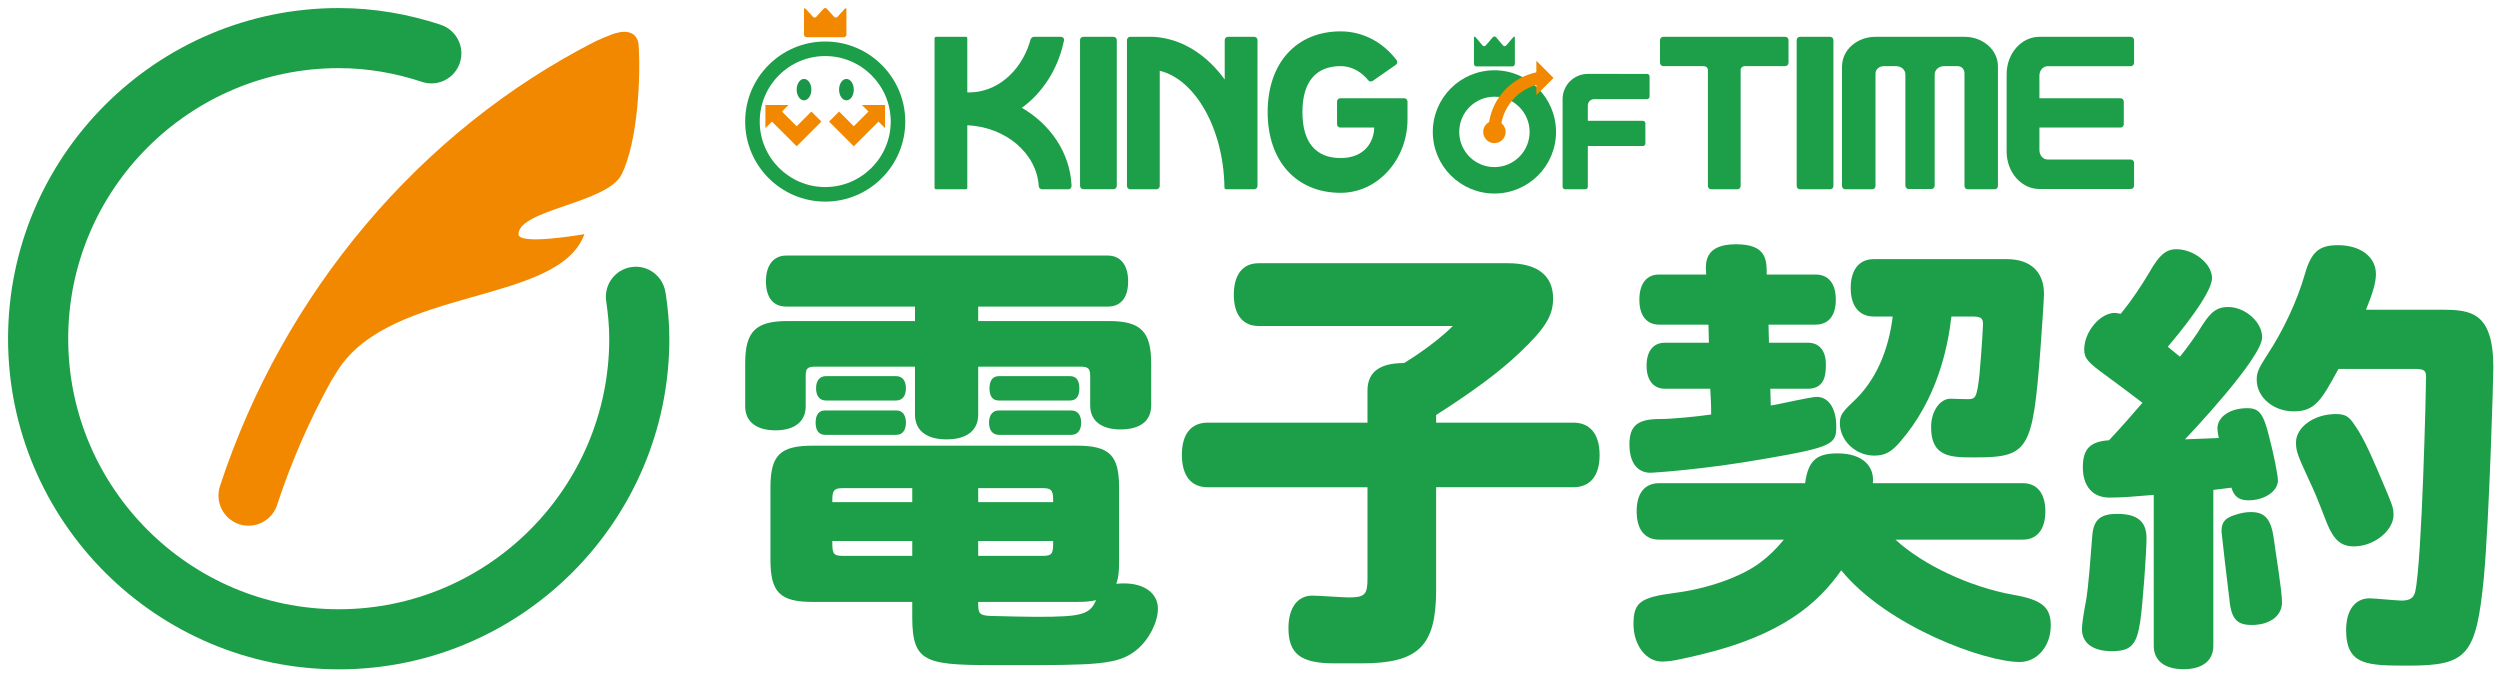 <?xml version="1.0" encoding="UTF-8"?><svg id="_レイヤー_1" xmlns="http://www.w3.org/2000/svg" width="310" height="84" viewBox="0 0 310 84"><path d="M79.187,5.587c-.137-1.602-1.487-1.834-2.634-1.526-.735.146-2.692,1.051-2.692,1.051-21.749,11.076-38.726,31.183-46.584,55.165-.642,1.964.423,4.079,2.377,4.723.386.128.779.187,1.165.187,1.568,0,3.025-.999,3.542-2.572,1.757-5.364,4.017-10.512,6.703-15.385.23-.324.473-.763.807-1.29,6.615-10.448,27.381-8.097,30.602-16.909,0,0-8.205,1.459-8.178,0,.058-3.035,10.944-3.833,12.752-7.35,2.103-4.09,2.407-12.554,2.139-16.093Z" style="fill:#f18800; stroke-width:0px;"/><path d="M82.531,36.278l-.015.002c-.286-2.037-2.163-3.456-4.193-3.169-2.03.286-3.444,2.17-3.159,4.207.225,1.532.383,3.085.383,4.68,0,18.496-15.048,33.549-33.545,33.549S8.457,60.494,8.457,41.997,23.508,8.449,42.004,8.449c3.621,0,7.082.631,10.344,1.71,1.949.638,4.044-.431,4.68-2.386.636-1.956-.429-4.058-2.378-4.696h0l.002-.007c-3.987-1.315-8.223-2.07-12.648-2.07C19.392,1,1,19.388,1,41.997s18.392,41.003,41.004,41.003,40.996-18.401,40.996-41.003c0-1.951-.184-3.851-.469-5.72Z" style="fill:#1d9e48; stroke-width:0px;"/><path d="M121.296,38.017v1.792h16.185c3.976,0,5.264,1.287,5.264,5.264v5.208c0,1.904-1.344,2.968-3.808,2.968-2.353,0-3.753-1.063-3.753-2.968v-3.584c0-1.008-.224-1.232-1.231-1.232h-12.656v5.937c0,1.96-1.399,3.08-3.92,3.08s-3.92-1.12-3.92-3.08v-5.937h-12.319c-1.064,0-1.232.225-1.232,1.232v3.696c0,1.848-1.344,2.968-3.752,2.968s-3.752-1.12-3.752-2.968v-5.32c0-3.977,1.288-5.264,5.264-5.264h15.792v-1.792h-15.96c-1.624,0-2.52-1.12-2.52-3.137s.952-3.191,2.52-3.191h39.872c1.568,0,2.52,1.176,2.52,3.191s-.896,3.137-2.52,3.137h-16.072ZM138.767,69.544c0,1.344-.056,1.904-.336,2.856.393-.057.616-.057.952-.057,2.521,0,4.2,1.232,4.2,3.137,0,1.68-1.12,3.863-2.632,5.096-2.296,1.904-5.04,1.904-16.128,1.904-9.856,0-11.704,0-11.704-5.937v-1.904h-12.32c-4.088,0-5.264-1.176-5.264-5.264v-8.904c0-4.031,1.176-5.208,5.264-5.208h32.704c4.088,0,5.264,1.177,5.264,5.208v9.072ZM102.312,53.92c-.784,0-1.176-.56-1.176-1.512s.392-1.512,1.176-1.512h8.848c.729,0,1.176.56,1.176,1.512s-.447,1.512-1.176,1.512h-8.848ZM102.423,49.664c-.783,0-1.231-.56-1.231-1.512s.448-1.512,1.231-1.512h8.681c.784,0,1.231.56,1.231,1.512s-.447,1.512-1.231,1.512h-8.681ZM113.12,62.264v-1.735h-8.68c-1.232,0-1.232.56-1.232,1.735h9.912ZM113.12,67.08h-9.912c0,1.4,0,1.848,1.232,1.848h8.68v-1.848ZM121.296,62.264h9.296c0-1.176,0-1.735-1.231-1.735h-8.064v1.735ZM121.296,67.08v1.848h8.064c1.231,0,1.231-.447,1.231-1.848h-9.296ZM121.296,74.64c0,1.288,0,1.681,1.513,1.736,1.903.056,4.928.112,5.712.112,5.655,0,6.607-.28,7.392-2.072-.616.168-1.288.224-2.52.224h-12.097ZM123.872,53.92c-.784,0-1.231-.56-1.231-1.512s.447-1.512,1.231-1.512h8.96c.784,0,1.232.56,1.232,1.512s-.448,1.512-1.232,1.512h-8.96ZM123.872,49.664c-.784,0-1.176-.504-1.176-1.512,0-.952.392-1.512,1.176-1.512h8.792c.784,0,1.176.504,1.176,1.512s-.392,1.512-1.176,1.512h-8.792Z" style="fill:#1d9e48; stroke-width:0px;"/><path d="M169.568,52.408v-3.977c0-2.296,1.512-3.415,4.536-3.415.111-.057,3.64-2.185,6.048-4.593h-24.08c-1.96,0-3.08-1.399-3.08-3.863,0-2.521,1.12-3.92,3.08-3.92h30.912c3.64,0,5.6,1.512,5.6,4.367,0,2.128-.952,3.696-4.144,6.721-2.465,2.352-5.713,4.76-10.36,7.728v.952h17.023c1.96,0,3.248,1.288,3.248,4.032,0,2.688-1.288,3.976-3.248,3.976h-17.023v12.712c0,6.944-2.128,9.128-9.24,9.128h-3.359c-4.2,0-5.712-1.176-5.712-4.368,0-2.52,1.119-4.031,2.968-4.031.728,0,3.863.224,4.479.224,2.017,0,2.353-.336,2.353-2.352v-11.312h-19.824c-2.072,0-3.192-1.456-3.192-4.032,0-2.52,1.12-3.976,3.192-3.976h19.824Z" style="fill:#1d9e48; stroke-width:0px;"/><path d="M211.568,34.04c-.112-1.399-.28-3.752,3.695-3.752,3.809,0,3.809,1.96,3.809,3.752h6.048c1.624,0,2.52,1.12,2.52,3.136,0,1.96-.896,3.08-2.52,3.08h-5.824c0,.84.057,1.513.057,2.24h4.815c1.4,0,2.24.952,2.24,2.688,0,1.008,0,3.023-2.24,3.023h-4.647c0,.729.056,1.456.056,2.072.896-.112,4.872-1.064,5.712-1.064,1.456,0,2.408,1.456,2.408,3.641s-.336,2.575-8.849,4.031c-7.56,1.345-13.943,1.736-14.168,1.736-1.68,0-2.632-1.288-2.632-3.528,0-2.296,1.009-3.136,3.752-3.136,1.513,0,4.425-.28,6.385-.56,0-1.176-.057-2.185-.112-3.192h-5.601c-1.455,0-2.296-1.063-2.296-2.855,0-1.849.841-2.856,2.296-2.856h5.433c0-.672-.057-1.736-.057-2.24h-6.104c-1.568,0-2.464-1.12-2.464-3.08,0-2.016.896-3.136,2.464-3.136h5.824ZM235.032,66.912c3.472,3.192,9.296,5.88,14.56,6.832,3.584.616,4.704,1.512,4.704,3.808,0,2.576-1.68,4.536-3.864,4.536-4.256,0-16.407-4.368-22.119-11.368-2.912,4.145-7.393,8.064-17.528,10.473-2.632.615-3.64.84-4.704.84-1.96,0-3.528-2.017-3.528-4.648,0-2.688.841-3.304,5.097-3.864,4.031-.504,8.176-1.96,10.527-3.695,1.12-.84,1.96-1.624,3.024-2.912h-15.456c-1.792,0-2.8-1.232-2.8-3.528,0-2.239,1.008-3.472,2.8-3.472h18.088c.392-2.8,1.4-3.696,4.032-3.696,3.191,0,4.592,1.681,4.368,3.696h18.592c1.792,0,2.8,1.288,2.8,3.472,0,2.24-1.008,3.528-2.8,3.528h-15.792ZM241.975,39.248c-.447,3.92-1.792,10.304-6.384,15.568-1.063,1.231-1.848,1.68-3.191,1.68-2.296,0-4.256-1.848-4.256-4.032,0-.952.336-1.399,1.512-2.52,3.023-2.744,4.536-6.608,5.04-10.696h-2.353c-1.792,0-2.855-1.288-2.855-3.528,0-2.296,1.063-3.584,2.855-3.584h16.521c2.912,0,4.592,1.568,4.592,4.312,0,.672-.336,5.432-.448,6.944-.952,12.432-1.456,13.327-8.12,13.327-2.968,0-5.432,0-5.432-3.752,0-2.016,1.12-3.527,2.408-3.527.336,0,1.231.056,1.96.056,1.12,0,1.288,0,1.624-2.968.336-3.696.447-6.216.447-6.328,0-.784-.279-.952-1.399-.952h-2.521Z" style="fill:#1d9e48; stroke-width:0px;"/><path d="M266.168,66.744c0,1.624-.448,8.063-.784,10.359-.447,2.912-1.176,3.641-3.527,3.641s-3.696-1.008-3.696-2.744c0-.504.168-1.736.448-3.192.392-2.016.616-5.823.84-8.456.168-1.903,1.008-2.632,3.08-2.632,2.52,0,3.64.952,3.64,3.024ZM275.128,54.312c-.112-.561-.168-.896-.168-1.177,0-1.456,1.568-2.52,3.696-2.52,1.512,0,2.016.672,2.744,3.64.504,1.904,1.063,4.648,1.063,5.32,0,1.344-1.68,2.464-3.64,2.464-1.176,0-1.792-.448-2.128-1.568-.729.112-1.064.112-2.24.28v19.32c0,1.848-1.344,2.912-3.696,2.912s-3.695-1.064-3.695-2.912v-18.704c-2.072.168-3.809.336-5.488.336-2.072,0-3.304-1.4-3.304-3.752,0-2.24.84-3.192,3.248-3.36,1.624-1.735,2.855-3.136,4.144-4.647-1.568-1.176-3.023-2.296-4.647-3.473-2.072-1.512-2.576-2.016-2.576-3.136,0-2.184,1.96-4.536,3.808-4.536.168,0,.336.057.729.112,1.399-1.736,2.52-3.416,3.584-5.208,1.176-2.072,2.016-2.8,3.304-2.8,2.184,0,4.424,1.792,4.424,3.584,0,1.904-4.144,6.944-5.488,8.512.504.393,1.009.84,1.513,1.232.951-1.176,1.96-2.576,2.855-4.032,1.064-1.624,1.792-2.128,3.136-2.128,2.072,0,4.2,1.848,4.2,3.752,0,2.576-9.184,12.264-9.576,12.656l4.2-.168ZM281.96,66.856c.28,2.128,1.008,6.384,1.008,7.84,0,1.68-1.512,2.8-3.752,2.8-1.903,0-2.576-.784-2.8-3.416-.112-.84-.952-8.008-.952-8.176,0-1.176.448-1.681,1.736-2.072.672-.224,1.288-.336,1.904-.336,1.735,0,2.52.84,2.855,3.36ZM289.967,45.744c-2.128,3.92-2.912,5.264-5.544,5.264-2.52,0-4.592-1.735-4.592-3.92,0-.896.224-1.399,1.232-2.968,2.016-3.024,3.808-6.832,4.76-10.192.784-2.688,1.735-3.527,4.088-3.527,2.8,0,4.704,1.456,4.704,3.584,0,1.063-.393,2.352-1.232,4.424h9.408c3.584,0,6.384.28,6.384,7.168,0,1.288-.504,18.704-1.176,26.04-.952,9.632-2.016,10.92-9.296,10.92-5.152,0-7.784,0-7.784-4.424,0-2.464,1.12-3.92,2.912-3.92.616,0,3.36.279,3.976.279,1.009,0,1.513-.336,1.681-1.12.84-3.695,1.344-25.367,1.344-26.6,0-.84-.224-1.008-1.568-1.008h-9.296ZM291.927,52.632c1.345,1.849,2.632,5.097,3.528,7.168,1.12,2.632,1.344,3.137,1.344,4.032,0,1.96-2.408,3.92-4.928,3.92-1.568,0-2.464-.784-3.304-2.8-1.345-3.472-1.513-3.864-2.353-5.656-1.288-2.8-1.512-3.359-1.512-4.424,0-1.904,2.24-3.528,4.928-3.528,1.176,0,1.624.28,2.296,1.288Z" style="fill:#1d9e48; stroke-width:0px;"/><path d="M138.075,4.564h-3.74c-.226,0-.409.173-.409.384v18.101c0,.225.183.408.409.408h3.74c.227,0,.408-.183.408-.408V4.974c0-.225-.181-.41-.408-.41Z" style="fill:#1d9e48; stroke-width:0px;"/><path d="M174.129,12.183h-7.93c-.224,0-.405.18-.405.405v2.825c0,.224.181.405.405.405h4.201c0,1.572-1.035,3.78-4.154,3.78s-4.745-1.97-4.745-5.699,1.641-5.699,4.745-5.699c1.162,0,2.268.513,3.131,1.43,0,0,.213.229.28.319.068.09.166.144.269.154.104.016.214-.01.305-.081.093-.067,2.788-1.933,2.875-2.001.089-.066.141-.163.154-.264.014-.102-.012-.21-.08-.299-.068-.091-.243-.304-.243-.304-1.713-2.081-4.109-3.264-6.691-3.264-5.501,0-9.057,3.93-9.057,10.01s3.555,10.011,9.057,10.011c4.57,0,8.286-4.096,8.286-9.132v-2.191c0-.224-.181-.405-.403-.405Z" style="fill:#1d9e48; stroke-width:0px;"/><path d="M132.87,22.96c-.203-4.023-2.611-7.537-6.163-9.593,2.517-1.821,4.388-4.657,5.146-7.984,0,0,.049-.185.088-.409.039-.222-.167-.41-.371-.41h-3.346c-.255,0-.398.191-.46.41-.065.221-.122.409-.122.409-1.144,3.543-4.057,6.075-7.473,6.079-.073-.002-.149-.005-.222-.006v-6.701c0-.105-.086-.191-.192-.191h-3.68c-.105,0-.193.086-.193.191v18.527c0,.105.087.19.193.19h3.68c.106,0,.192-.085.192-.19v-7.753c4.76.221,8.588,3.469,8.857,7.525h.003s0,.007,0,.012c0,.225.186.407.416.407.012,0,.024-.002.036-.002h-.001c-.012,0-.023.002-.034.002h3.254c.201,0,.354-.146.387-.336.004-.023.017-.143.007-.176Z" style="fill:#1d9e48; stroke-width:0px;"/><path d="M155.521,4.564h-3.249c-.224,0-.407.185-.407.41v4.885c-2.111-2.892-4.907-4.791-8.057-5.218-.297-.041-.6-.062-.901-.077h-2.755c-.227,0-.41.185-.41.41v18.092c0,.225.184.407.41.407h3.246c.225,0,.41-.182.41-.407v-14.287c4.378,1.06,7.876,7.132,8.019,14.281,0,0,.005.093.005.204,0,.115.092.206.208.206.115,0,3.464.002,3.464.002.236,0,.426-.182.426-.407V4.974c0-.225-.182-.41-.408-.41Z" style="fill:#1d9e48; stroke-width:0px;"/><path d="M221.37,4.564h-15.119c-.226,0-.41.185-.41.41v2.817c0,.224.184.409.41.409h5.01c.285,0,.518.203.518.454v14.412c0,.225.181.407.408.407h3.247c.226,0,.407-.182.407-.407v-14.412c0-.251.233-.454.519-.454h5.01c.224,0,.408-.185.408-.409v-2.817c0-.225-.184-.41-.408-.41Z" style="fill:#1d9e48; stroke-width:0px;"/><path d="M223.198,4.564h3.737c.226,0,.41.184.41.41v18.092c0,.224-.182.407-.407.407h-3.743c-.225,0-.407-.183-.407-.407V4.974c0-.227.184-.41.41-.41Z" style="fill:#1d9e48; stroke-width:0px;"/><path d="M243.598,4.564h-11.035c-2.288,0-4.145,1.626-4.145,3.636h-.01v14.866c0,.225.183.407.408.407h3.337c.226,0,.409-.182.409-.407v-13.956c0-.503.464-.909,1.036-.909h1.51c.639,0,1.16.454,1.16,1.016v13.811c0,.228.181.41.407.41h2.819c.224,0,.408-.182.408-.41v-13.811c0-.562.519-1.016,1.158-1.016h1.65c.572,0,.887.406.887.909v13.956c0,.225.183.407.411.407h3.326c.227,0,.409-.182.409-.407v-14.866c0-2.01-1.856-3.636-4.145-3.636Z" style="fill:#1d9e48; stroke-width:0px;"/><path d="M264.215,4.564h-11.328c-2.245,0-4.064,2.075-4.064,4.635v9.594c0,2.565,1.819,4.644,4.064,4.644h11.328c.227,0,.41-.182.41-.41v-2.838c0-.226-.183-.408-.41-.408h-10.311c-.561,0-1.016-.52-1.016-1.159v-2.804h10.055c.225,0,.407-.183.407-.408v-2.818c0-.227-.183-.409-.407-.409h-10.055v-2.817c0-.639.456-1.156,1.016-1.156h10.311c.227,0,.41-.184.41-.41v-2.826c0-.225-.183-.41-.41-.41Z" style="fill:#1d9e48; stroke-width:0px;"/><path d="M204.235,9.165c-.173,0-7.344-.003-7.344-.003h-.015c-1.724.01-3.115,1.408-3.115,3.132v10.865c0,.173.141.313.314.313h2.502c.173,0,.314-.139.314-.313v-5.051h6.822c.174,0,.315-.14.315-.313v-2.503c0-.172-.141-.314-.315-.314h-6.822v-1.903c0-.431.348-.779.78-.782,0,0,6.389,0,6.564,0,.173,0,.315-.141.315-.315v-2.501c0-.176-.142-.314-.315-.314Z" style="fill:#1d9e48; stroke-width:0px;"/><path d="M183.091,8.236h4.431c.176,0,.32-.141.32-.317v-3.225c0-.173-.092-.208-.206-.073l-.856,1.008c-.115.134-.3.134-.412,0l-.855-1.008c-.114-.135-.299-.135-.412,0l-.857,1.008c-.111.136-.298.136-.412,0l-.855-1.008c-.113-.135-.206-.1-.206.073v3.225c0,.176.143.317.319.317Z" style="fill:#1d9e48; stroke-width:0px;"/><path d="M185.308,8.716c-4.221,0-7.641,3.421-7.641,7.641s3.42,7.64,7.641,7.64,7.64-3.421,7.64-7.64-3.421-7.641-7.64-7.641ZM185.308,20.72c-2.41,0-4.364-1.954-4.364-4.364s1.954-4.365,4.364-4.365,4.364,1.954,4.364,4.365-1.955,4.364-4.364,4.364Z" style="fill:#1d9e48; stroke-width:0px;"/><path d="M192.638,9.664l-2.129-2.128v1.43c-3.08.66-5.375,3.114-5.862,6.173-.434.235-.731.689-.731,1.217,0,.768.622,1.392,1.392,1.392s1.391-.624,1.391-1.392c0-.441-.209-.83-.529-1.084.418-2.254,2.116-4.122,4.339-4.738v1.259l2.129-2.128Z" style="fill:#f18800; stroke-width:0px;"/><path d="M103.856,2.078c-.118.131-.311.131-.429,0l-.886-.981c-.118-.13-.31-.13-.429,0l-.887.981c-.117.132-.309.132-.428,0l-.887-.981c-.116-.13-.212-.096-.212.073v3.134c0,.171.148.31.331.31h4.596c.182,0,.332-.139.332-.31V1.171c0-.169-.095-.203-.214-.073l-.886.981Z" style="fill:#f18800; stroke-width:0px;"/><path d="M92.4,15.073c0,5.472,4.453,9.927,9.928,9.927s9.926-4.455,9.926-9.927-4.452-9.926-9.926-9.926-9.928,4.452-9.928,9.926ZM94.206,15.073c0-4.479,3.644-8.122,8.122-8.122s8.122,3.643,8.122,8.122-3.643,8.122-8.122,8.122-8.122-3.644-8.122-8.122Z" style="fill:#1d9e48; stroke-width:0px;"/><path d="M104.045,11.116c0,.733.408,1.327.912,1.327s.912-.594.912-1.327-.407-1.329-.912-1.329-.912.595-.912,1.329Z" style="fill:#199647; stroke-width:0px;"/><path d="M100.61,11.116c0,.733-.409,1.327-.912,1.327s-.912-.594-.912-1.327.409-1.329.912-1.329.912.595.912,1.329Z" style="fill:#199647; stroke-width:0px;"/><path d="M98.788,15.655c-.69-.691-1.822-1.821-1.823-1.822l.81-.811h-2.863v2.866l.81-.811,3.067,3.064,3.065-3.065-1.243-1.243s-1.132,1.131-1.822,1.822Z" style="fill:#f18800; stroke-width:0px;"/><path d="M109.746,13.022h-2.866l.812.812c-.007.007-1.133,1.132-1.823,1.821-.69-.691-1.822-1.822-1.822-1.822l-1.244,1.243,3.066,3.065,3.066-3.064.811.811v-2.866Z" style="fill:#f18800; stroke-width:0px;"/><rect width="310" height="84" style="fill:none; stroke-width:0px;"/></svg>